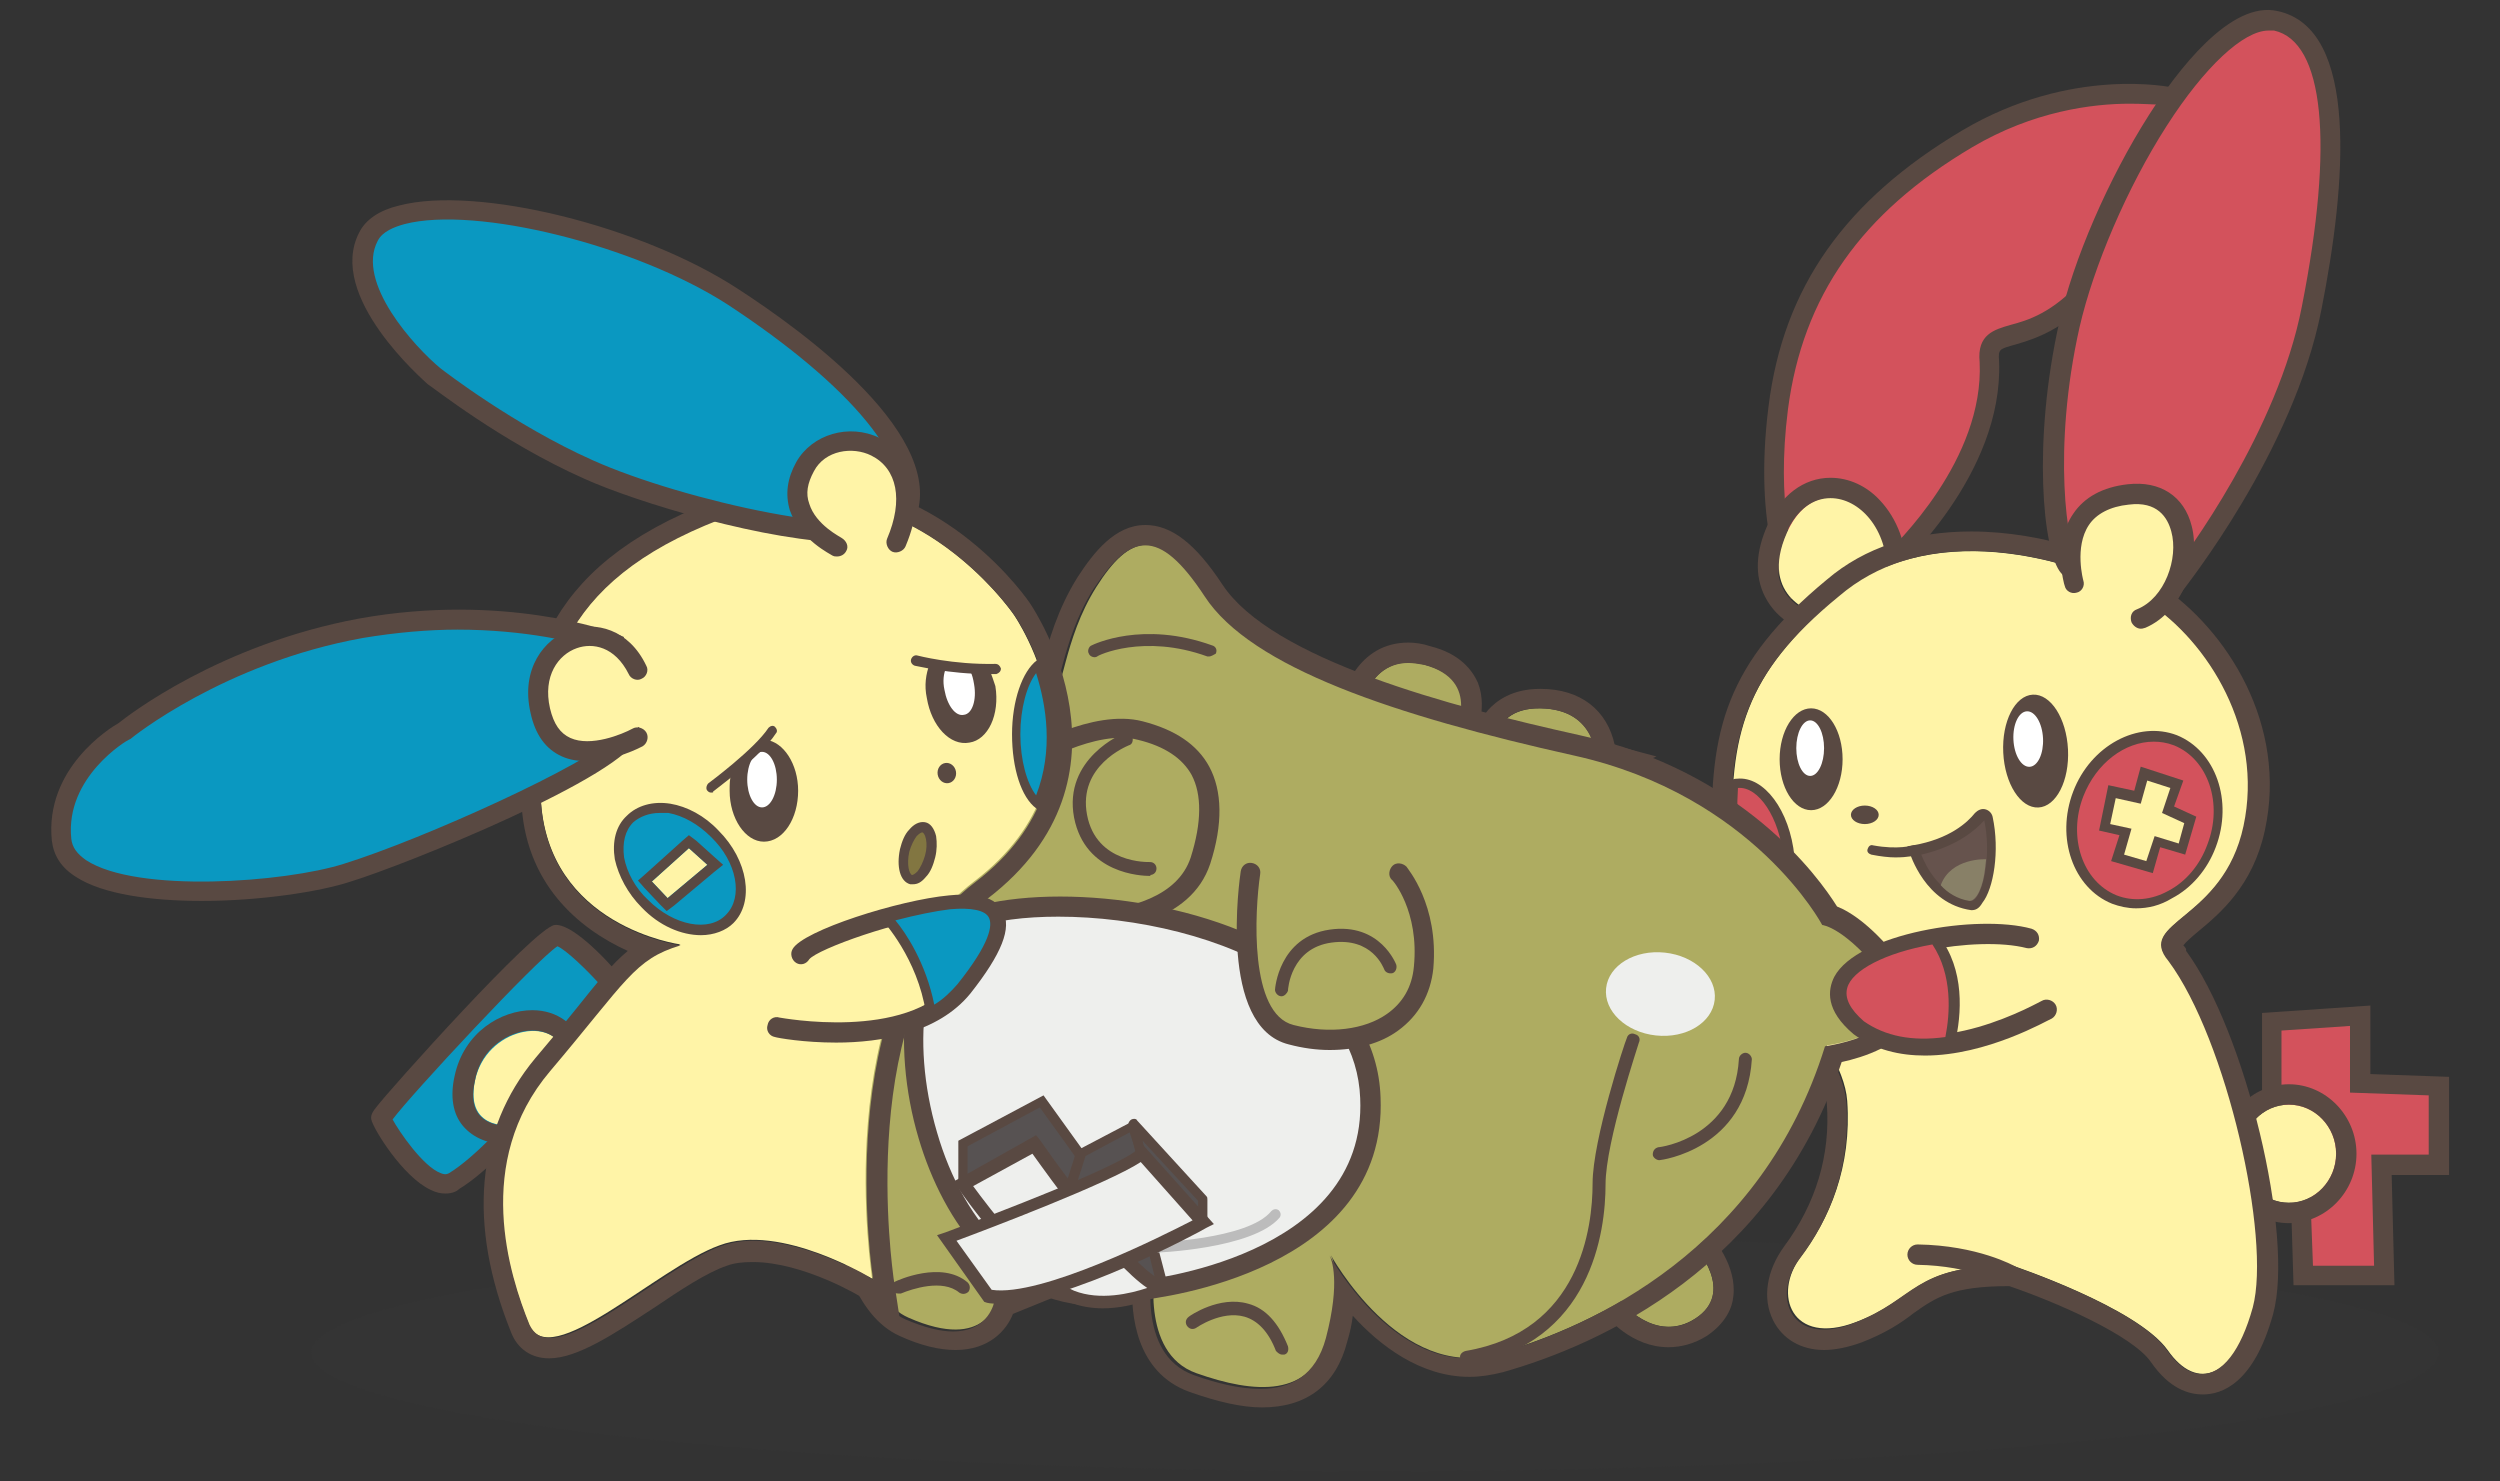 <?xml version="1.0" encoding="utf-8"?>
<!-- Generator: Adobe Illustrator 21.0.0, SVG Export Plug-In . SVG Version: 6.00 Build 0)  -->
<svg version="1.1" id="Layer_1" xmlns="http://www.w3.org/2000/svg" xmlns:xlink="http://www.w3.org/1999/xlink" x="0px" y="0px"
	 viewBox="0 0 270 160" style="enable-background:new 0 0 270 160;" xml:space="preserve">
<rect x="0" y="0" width="270" height="160" fill="#333333" stroke="none"/>
<style type="text/css">
	.st0{opacity:0.22;fill:#3A3A3A;}
	.st1{fill:#0A98C1;}
	.st2{fill:#594942;}
	.st3{fill:#FFF4A7;}
	.st4{fill:#D3525C;}
	.st5{fill:#AEAC61;}
	.st6{fill:#827641;}
	.st7{fill:#FFFFFF;}
	.st8{fill:#66534D;}
	.st9{fill:#EEEFED;}
	.st10{fill:#575252;}
	.st11{fill:#888067;}
	.st12{fill:#BCBCBC;}
</style>
<g>
	<ellipse class="st0" cx="148.5" cy="146.1" rx="114.9" ry="12.8"/>
	<g>
		<g>
			<path class="st1" d="M66.7,106.7c0,0-5.1-5.9-6.6-5.7c-1.5,0.2-19,19.1-18.9,19.8s4.9,8.6,7.9,6.8c2.9-1.8,6.8-6.1,6.8-6.1
				S67.3,107.4,66.7,106.7z"/>
			<path class="st2" d="M48.1,128.9c-0.5,0-1-0.1-1.6-0.4c-3-1.4-6.2-6.6-6.4-7.6c-0.1-0.5,0.2-0.9,0.6-1.4
				c1.2-1.6,17-19.3,19.2-19.6c1.7-0.2,5.1,3.1,7.5,6c0.7,0.8,1.2,1.4-10.8,16.2c-0.2,0.2-4,4.5-7,6.3
				C49.3,128.7,48.8,128.9,48.1,128.9z M42.4,120.9c0.7,1.3,3.3,5.1,5.2,5.8c0.5,0.2,0.7,0.1,0.9,0c2.8-1.7,6.5-5.9,6.5-5.9
				c4.5-5.6,9.4-12,10.4-13.8c-2.1-2.4-4.4-4.5-5.2-4.8C57.9,103.7,44.4,118.2,42.4,120.9z M60.4,102"/>
		</g>
		<g>
			<path class="st3" d="M55.9,121.5c0,0-5.8,1-4.6-4.8c1.2-5.7,8.6-7.1,9.7-3C62.1,117.8,55.9,121.5,55.9,121.5z"/>
			<path class="st2" d="M57.5,111.3c1.6,0,3,0.8,3.5,2.4c1.2,4.1-5.1,7.8-5.1,7.8s-0.4,0.1-0.9,0.1c-1.6,0-4.7-0.5-3.7-4.9
				C51.9,113.2,55,111.3,57.5,111.3 M57.5,109.1L57.5,109.1c-3.4,0-7.4,2.4-8.4,7.1c-0.5,2.2-0.2,4.1,0.9,5.4c1.1,1.3,2.8,2,4.9,2
				c0.7,0,1.1-0.1,1.2-0.1l0.4-0.1l0.3-0.2c0.8-0.5,7.6-4.7,6.1-10.2C62.3,110.7,60.2,109.1,57.5,109.1L57.5,109.1z"/>
		</g>
		<g>
			<path class="st4" d="M203.8,61.2c0,0,11.6-10.2,11.1-22.1c-0.4-4.4,4.2-0.8,10.9-8.1s8.9-20.5,8.9-20.5s-10.6-2.4-22.2,4.5
				c-11.6,6.9-18.8,15.7-20.4,29s1.9,19.4,1.9,19.4L203.8,61.2z"/>
			<path class="st2" d="M193.4,64.7L193,64c-0.2-0.3-3.7-6.6-2-20.1c1.6-12.9,8.3-22.3,20.9-29.8c11.8-7,22.6-4.7,23-4.6l1,0.2
				l-0.2,1c-0.1,0.6-2.4,13.6-9.2,21c-3.7,4-6.8,4.9-8.8,5.5c-1.8,0.5-1.9,0.5-1.8,1.8c0.5,12.3-11,22.6-11.5,23l-0.2,0.2
				L193.4,64.7z M230,11.2c-4,0-10.4,0.8-17,4.7C201,23,194.7,32,193.1,44.2c-1.3,10.3,0.6,16.1,1.4,18l8.8-2
				c1.5-1.4,11-10.6,10.5-21.1c-0.3-3,1.6-3.5,3.3-4c1.9-0.5,4.6-1.3,7.8-4.9c5.3-5.8,7.7-15.6,8.4-18.9
				C232.7,11.3,231.5,11.2,230,11.2z"/>
		</g>
		<g>
			<path class="st3" d="M196.3,66.3c0,0-6.5-1.6-3.3-8.8s11.1-3.3,10.9,4.4C203.6,69.7,196.3,66.3,196.3,66.3z"/>
			<path class="st2" d="M197.7,53.8c3.1,0,6.2,3.3,6.1,8.2c-0.1,4.1-2.3,5.1-4.3,5.1c-1.7,0-3.3-0.7-3.3-0.7s-6.5-1.6-3.3-8.8
				C194.1,54.9,195.9,53.8,197.7,53.8 M197.7,51.6L197.7,51.6c-2.9,0-5.4,1.9-6.8,5.1c-1.3,2.9-1.4,5.5-0.3,7.7
				c1.4,2.8,4.1,3.7,4.9,4c0.5,0.2,2.2,0.8,4,0.8c3.9,0,6.3-2.7,6.4-7.2c0.1-3.1-1-6-2.9-8C201.6,52.5,199.7,51.6,197.7,51.6
				L197.7,51.6z"/>
		</g>
		<g>
			<polygon class="st4" points="245.4,119.3 245.4,110.4 254.9,109.8 254.9,117 263.4,117.3 263.4,125.8 257.2,125.8 257.5,137.7 
				248.7,137.7 248.5,128.7 			"/>
			<path class="st2" d="M258.6,138.8h-10.9l-0.3-9.9l-3.1-9.7v-9.8l11.7-0.8v7.4l8.5,0.3v10.6h-6.2L258.6,138.8z M249.8,136.7h6.6
				l-0.3-12h6.2v-6.4l-8.5-0.3v-7.2l-7.4,0.5v7.7l3.1,9.6L249.8,136.7z"/>
		</g>
		<g>
			<ellipse class="st3" cx="247.2" cy="124.6" rx="5.1" ry="5.3"/>
			<path class="st2" d="M247.2,119.3c2.8,0,5.1,2.4,5.1,5.3c0,2.9-2.3,5.3-5.1,5.3c-2.8,0-5.1-2.4-5.1-5.3
				C242.1,121.7,244.4,119.3,247.2,119.3 M247.2,117.1c-4,0-7.3,3.4-7.3,7.5c0,4.1,3.3,7.5,7.3,7.5c4,0,7.3-3.4,7.3-7.5
				C254.5,120.5,251.2,117.1,247.2,117.1L247.2,117.1z"/>
		</g>
		<g>
			<path class="st3" d="M217.4,136.7c0,0,13.4,4.5,16.7,9.1c3.2,4.6,7.3,3,9.3-4.6c2-7.5-2.8-28.9-9.1-37.4
				c-3.7-4.3,5.9-4.3,8.1-14.6c2.2-10.3-3.8-19.9-10.4-24.2c-6.6-4.3-22.9-9.4-33.3-0.8s-11.9,15.3-11.6,26.6
				c0.3,11.3,11.9,21,12.4,28.1s-1.9,12.7-5,16.8c-3.1,4.1-1,9.7,5.9,7.1C207.1,140.3,206.6,136.6,217.4,136.7z"/>
			<path class="st2" d="M212.9,59.5c7.6,0,15.1,2.9,19,5.5c6.6,4.3,12.6,13.9,10.4,24.2c-2.2,10.3-11.7,10.3-8.1,14.6
				c6.3,8.5,11.1,29.9,9.1,37.4c-1.3,4.7-3.3,7.2-5.5,7.2c-1.3,0-2.6-0.9-3.8-2.6c-3.2-4.6-16.7-9.1-16.7-9.1c-0.1,0-0.2,0-0.3,0
				c-10.5,0-10,3.6-16.8,6.2c-1.2,0.5-2.3,0.7-3.2,0.7c-4.2,0-5.2-4.3-2.6-7.7c3.1-4.1,5.5-9.7,5-16.8c-0.5-7.2-12.1-16.8-12.4-28.1
				c-0.3-11.3,1.2-18.1,11.6-26.6C202.8,60.8,207.9,59.5,212.9,59.5 M212.9,57.4v2.2V57.4c-6.2,0-11.5,1.7-15.6,5.2
				c-10.9,9-12.7,16.3-12.4,28.3c0.2,7,4.2,13.1,7.6,18.6c2.4,3.7,4.6,7.1,4.8,9.7c0.4,5.6-1.2,10.8-4.6,15.4
				c-1.9,2.6-2.4,5.6-1.2,8c1,2,3,3.2,5.5,3.2c1.2,0,2.6-0.3,4-0.8c2.6-1,4.3-2.1,5.7-3.2c2.4-1.7,4.2-2.9,10.3-2.9
				c5,1.7,13.3,5.3,15.3,8.2c2,2.9,4.1,3.5,5.6,3.5c2,0,5.5-1.1,7.6-8.7c2.3-8.5-3-30.5-9.4-39.2l0-0.1l0-0.1
				c-0.1-0.2-0.2-0.3-0.3-0.4c0.3-0.4,1-1,1.6-1.5c2.3-1.9,5.9-4.9,7.2-10.9c2.5-11.4-4.1-21.7-11.3-26.5
				C228.8,60.3,220.8,57.4,212.9,57.4L212.9,57.4z"/>
		</g>
		<g>
			<path class="st4" d="M193.2,92.5c-0.5-4.6-3-8.2-5.6-7.9c-0.2,0-0.3,0-0.5,0.1c-0.1,1.9-0.1,4-0.1,6.2c0.1,3.6,1.4,7.1,3.1,10.4
				C192.3,100.3,193.7,96.7,193.2,92.5z"/>
			<path class="st2" d="M189.9,101.9l-0.2-0.4c-2-3.9-3-7.3-3.1-10.6c-0.1-2.4,0-4.4,0.1-6.2l0-0.4l0.4-0.1c0.2-0.1,0.4-0.1,0.5-0.1
				c2.9-0.3,5.7,3.4,6.2,8.4l0,0c0.5,4.4-1,8.3-3.5,9.3L189.9,101.9z M187.7,85.1c-0.1,1.7-0.1,3.5-0.1,5.7c0.1,3,1,6.1,2.7,9.7
				c1.7-1.1,2.7-4.4,2.3-7.9l0,0C192.2,88.3,189.9,84.9,187.7,85.1C187.7,85.1,187.7,85.1,187.7,85.1z"/>
		</g>
		<g>
			<path class="st5" d="M175,140.5c0,0,3.7,4.7,8.1,1.9c4.4-2.8,0-7.7,0-7.7l-6.2,1.9L175,140.5z"/>
			<path class="st2" d="M183.1,134.7c0,0,4.4,4.8,0,7.7c-1,0.7-2,0.9-2.9,0.9c-3,0-5.2-2.8-5.2-2.8l1.9-3.9L183.1,134.7
				 M183.8,132.3l-1.3,0.4l-6.2,1.9l-0.9,0.3l-0.4,0.8l-1.9,3.9l-0.6,1.2l0.8,1.1c0.3,0.4,2.9,3.6,6.9,3.6c1.4,0,2.8-0.4,4.1-1.2
				c2.1-1.4,2.8-3.1,2.9-4.3c0.4-3.3-2.2-6.3-2.5-6.6L183.8,132.3L183.8,132.3z"/>
		</g>
		<g>
			<path class="st5" d="M172.5,82.2c-0.1,0,0.1-5.6-6.1-5.7c-6.3-0.1-5.1,6.3-5.1,6.3l-4.2-3.5c0,0,3.3-5.8-3.2-7.5
				c-6.4-1.7-7.2,5.9-7.2,5.9s15.6,8.6,15.9,8.6C162.9,86.4,172.5,82.2,172.5,82.2z"/>
			<path class="st2" d="M152.1,71.6c0.5,0,1.1,0.1,1.7,0.2c6.4,1.7,3.2,7.5,3.2,7.5l4.2,3.5c0,0-1.1-6.3,5-6.3c0,0,0.1,0,0.1,0
				c6.3,0.1,6,5.6,6.1,5.7c0,0-9.6,4.2-9.9,4.2h0c-0.3,0-15.9-8.6-15.9-8.6S147.3,71.6,152.1,71.6 M152.1,69.4
				c-5.4,0-7.3,5.3-7.6,8.1l-0.2,1.4l1.3,0.7c16.1,8.8,16.2,8.9,16.8,8.9l0.1,0h0.1c0.6,0,0.8,0,10.8-4.4l5.5-2.4l-4.5-1.2
				c-0.8-3.8-3.7-6.1-8-6.1l-0.1,0h0c-3,0-4.7,1.3-5.6,2.3c-0.4,0.5-0.7,0.9-0.9,1.4c0.3-1.3,0.4-2.9-0.2-4.4
				c-0.6-1.3-1.9-3.1-5.1-3.9C153.6,69.5,152.8,69.4,152.1,69.4L152.1,69.4z"/>
		</g>
		<g>
			<path class="st5" d="M143.7,135.5c0,0,7.5,13.8,18,10.7c10.5-3,28.8-11.4,35.6-33.3c0,0,11-1.5,6.6-7.2c-4.3-5.7-6.9-5.9-6.9-5.9
				s-7.4-13.9-26.8-18.3s-34.9-9.6-39.9-17.2c-5-7.7-8.3-6.6-11.9-0.9s-3.6,11.9-5,12.3c-1.4,0.4-22,37.1-22,37.1
				s-1.9,25.7,6.7,29.5c8.6,3.8,9.6-2,9.6-2l10.6-4.3l6.5,0.6c0,0-1.8,9.5,4.4,11.7s12.5,2.8,14.3-4
				C145.1,137.7,143.7,135.5,143.7,135.5z"/>
			<path class="st2" d="M123.7,58.9c1.9,0,3.9,1.7,6.4,5.5c5,7.7,20.6,12.9,39.9,17.2c19.4,4.3,26.8,18.3,26.8,18.3s2.5,0.2,6.9,5.9
				c4.3,5.7-6.6,7.2-6.6,7.2c-6.8,21.9-25.1,30.3-35.6,33.3c-1,0.3-2,0.4-3,0.4c-8.5,0-14.4-10.2-14.9-11.1c0,0,0-0.1,0-0.1
				s0,0,0,0.1c0.2,0.4,1.2,2.8-0.4,8.9c-1.1,4.1-3.8,5.5-7.1,5.5c-2.2,0-4.7-0.6-7.2-1.5c-6.3-2.3-4.4-11.7-4.4-11.7l-6.5-0.6
				l-10.6,4.3c0,0-0.5,3.3-4.5,3.3c-1.3,0-3-0.4-5.1-1.3c-8.6-3.8-6.7-29.5-6.7-29.5s20.6-36.7,22-37.1c1.4-0.4,1.4-6.6,5-12.3
				C120.1,60.6,121.8,58.9,123.7,58.9 M123.7,56.7L123.7,56.7c-3.3,0-5.6,3-7.3,5.6c-2.2,3.5-3.2,7.1-3.8,9.5
				c-0.2,0.8-0.5,1.7-0.6,2.2c-1,0.7-3.1,3.7-12.1,19.4c-5.3,9.1-10.4,18.3-10.5,18.4l-0.2,0.4l0,0.5c-0.2,2.8-1.7,27.3,8,31.6
				c2.2,1,4.2,1.5,6,1.5c3.6,0,5.5-2.1,6.2-3.9l9.1-3.7l3.8,0.3c-0.2,3.5,0.4,9.7,6.1,11.8c3.1,1.1,5.7,1.7,7.9,1.7
				c4.8,0,8-2.4,9.2-7.1c0.3-1,0.5-1.9,0.6-2.8c2.9,3.2,7.3,6.6,12.6,6.6c1.2,0,2.4-0.2,3.6-0.5c10.6-3,29.2-11.4,36.6-33.5
				c2.3-0.5,6.5-1.8,7.8-4.8c0.5-1.2,0.7-3.2-1.1-5.6c-3.2-4.2-5.7-5.8-7.2-6.4c-2-3.2-10.2-14.6-27.8-18.5
				c-14-3.1-33.3-8.2-38.6-16.3C129.1,58.7,126.5,56.7,123.7,56.7L123.7,56.7z"/>
		</g>
		<g>
			<path class="st3" d="M73.5,102c0,0-14.5-1.9-15.1-15.9s2.7-24.2,21-30.7s30.1,11,30.1,11s11.6,16.7-4.3,28.8s-11,42.9-11,42.9
				s-9.9-6.1-16.5-3.6c-6.7,2.4-18.4,13.9-20.6,8.5c-2.2-5.4-6.1-17.6,2.2-27.4S68.5,103.4,73.5,102z"/>
			<path class="st2" d="M87.5,54c13.6,0,22.1,12.5,22.1,12.5s11.6,16.7-4.3,28.8s-11,42.9-11,42.9s-6.9-4.2-13-4.2
				c-1.2,0-2.4,0.2-3.5,0.6c-5.4,2-14.1,9.9-18.4,9.9c-1,0-1.7-0.4-2.2-1.4c-2.2-5.4-6.1-17.6,2.2-27.4s9.1-12.1,14.1-13.6
				c0,0-14.5-1.9-15.1-15.9s2.7-24.2,21-30.7C82.3,54.4,85,54,87.5,54 M87.5,51.9L87.5,51.9c-2.9,0-5.9,0.5-8.8,1.6
				c-19.4,6.8-23,18-22.4,32.8c0.3,9.1,6.2,14,11.5,16.4c-1.7,1.4-3.3,3.4-5.7,6.4c-1.2,1.5-2.6,3.2-4.3,5.2
				c-6.4,7.7-7.3,17.9-2.6,29.6c0.7,1.8,2.2,2.8,4.1,2.8c3.1,0,7.1-2.7,11.4-5.5c2.8-1.9,5.7-3.8,7.8-4.5c0.8-0.3,1.7-0.4,2.8-0.4
				c5.5,0,11.8,3.8,11.9,3.9l4,2.4l-0.7-4.6c0-0.3-4.5-29.7,10.1-40.9c17.3-13.2,4.9-31.5,4.8-31.7C111,64.7,102.1,51.9,87.5,51.9
				L87.5,51.9z"/>
		</g>
		<g>
			<path class="st1" d="M13.4,78.9c0,0-7.5,4.2-6.7,11.7c0.8,7.5,23.5,5.9,30.8,3.6c7.3-2.3,29.4-11.6,30.4-15.1
				c-4.6-3.2-1.9-9.8-1.9-9.8s-11.5-4.4-27-1.6C23.5,70.6,13.4,78.9,13.4,78.9z"/>
			<path class="st2" d="M21.8,97.3c-5.4,0-10.7-0.7-13.6-2.6c-1.6-1-2.4-2.3-2.6-3.9c-0.8-7.8,6.3-12.2,7.2-12.7
				c1-0.8,10.9-8.5,26-11.3c15.6-2.8,27.1,1.4,27.6,1.6l1,0.4l-0.4,1c-0.1,0.2-2.3,5.8,1.6,8.5l0.6,0.4l-0.2,0.7
				c-1.3,4.4-25.5,14.1-31.1,15.8C34.6,96.3,28.1,97.3,21.8,97.3z M49.4,68c-3.1,0-6.6,0.3-10.2,0.9c-15,2.7-25,10.8-25.1,10.9
				l-0.2,0.1c-0.1,0-6.9,4-6.2,10.7c0.1,0.9,0.6,1.6,1.6,2.3c5.5,3.6,21.5,2.4,27.8,0.4c8.7-2.7,26.5-10.8,29.3-13.8
				c-2.9-2.6-2.7-6.8-1.9-9.4C62.4,69.4,56.8,68,49.4,68z"/>
		</g>
		<g>
			<path class="st1" d="M46.9,40.6c0,0-10.4-8.9-7.1-15.1c3.2-6.2,26.8-1.7,39.4,6.5s21.5,17.5,18.6,23.8c-3,4.5-25.3-1.1-34.3-5.1
				S46.9,40.6,46.9,40.6z"/>
			<path class="st2" d="M91.8,58.6c-8.8,0-23.2-4.4-28.7-6.9c-9-4-16.5-10-16.9-10.2l0,0c-0.4-0.4-11-9.5-7.4-16.4
				c0.7-1.4,2.2-2.4,4.3-2.9c8.4-2.2,26.2,2.2,36.6,9c7.1,4.6,23.1,16.2,19,25.2l-0.1,0.2C97.6,58,95.1,58.6,91.8,58.6z M47.6,39.8
				c0.4,0.3,7.9,6.1,16.4,9.9c9.8,4.4,30.3,8.9,32.9,5.6C99,50.2,92,41.7,78.6,32.9c-9.9-6.4-27.2-10.7-34.9-8.7
				c-1.1,0.3-2.4,0.8-2.9,1.8C38.4,30.5,44.8,37.5,47.6,39.8z"/>
		</g>
		<g>
			
				<ellipse transform="matrix(0.232 -0.973 0.973 0.232 -13.577 167.148)" class="st6" cx="99.1" cy="92.2" rx="2.9" ry="1.4"/>
			<path class="st2" d="M98.6,95.5c-0.1,0-0.2,0-0.3,0c-1.1-0.3-1.5-1.9-1.1-3.8c0.2-0.8,0.5-1.6,1-2.1c0.5-0.6,1.1-0.9,1.7-0.8
				c0.6,0.1,1,0.7,1.2,1.5c0.1,0.7,0.1,1.5-0.1,2.3c-0.2,0.8-0.5,1.6-1,2.1C99.5,95.3,99.1,95.5,98.6,95.5z M99.6,89.9
				c-0.1,0-0.3,0.1-0.6,0.4c-0.3,0.4-0.6,1-0.8,1.7c-0.3,1.4,0,2.4,0.3,2.5c0.1,0,0.3-0.1,0.6-0.4c0.3-0.4,0.6-1,0.8-1.7v0
				c0.2-0.7,0.2-1.3,0.1-1.8C99.9,90.1,99.7,89.9,99.6,89.9C99.6,89.9,99.6,89.9,99.6,89.9z"/>
		</g>
		<path class="st2" d="M82.7,79.9c-0.4,0.9-1.1,1.7-2.1,2.1c-0.4,0.6-0.9,1.1-1.6,1.5c-0.2,0.6-0.2,1.2-0.2,1.9c0,3,1.7,5.5,3.7,5.5
			c2.1,0,3.7-2.5,3.7-5.5C86.2,82.5,84.6,80.1,82.7,79.9z"/>
		<g>
			
				<ellipse transform="matrix(0.707 -0.707 0.707 0.707 -44.831 79.44)" class="st1" cx="73.5" cy="93.8" rx="5.4" ry="7.6"/>
			<path class="st2" d="M75.7,101c-2.1,0-4.5-1-6.4-3c-1.5-1.5-2.5-3.4-2.9-5.2c-0.3-1.9,0.1-3.6,1.3-4.7c1.1-1.1,2.8-1.6,4.7-1.3
				c1.8,0.3,3.7,1.3,5.2,2.9c3.2,3.2,3.9,7.7,1.6,10C78.4,100.5,77.1,101,75.7,101z M71.2,87.8c-1.1,0-2.1,0.4-2.8,1
				c-0.9,0.9-1.2,2.2-1,3.8c0.3,1.6,1.2,3.3,2.6,4.6c2.8,2.8,6.6,3.5,8.4,1.6c1.9-1.9,1.2-5.7-1.6-8.4c-1.4-1.4-3-2.3-4.6-2.6
				C71.9,87.8,71.6,87.8,71.2,87.8z"/>
		</g>
		<path class="st2" d="M106.9,72.4c-0.3,0.1-0.7,0.1-1,0.1c-0.8,0-1.6-0.1-2.4-0.3c-0.4-0.1-0.7-0.2-1.1-0.2c-0.2,0-0.3,0-0.5,0
			c-0.5,0-1-0.1-1.5-0.3c-0.4,1.1-0.6,2.3-0.3,3.7c0.5,3,2.5,5.2,4.6,4.8c2-0.3,3.3-3,2.8-6.1C107.3,73.5,107.1,72.9,106.9,72.4z"/>
		<ellipse class="st7" cx="82.3" cy="84.2" rx="1.6" ry="3"/>
		<ellipse class="st2" cx="195.6" cy="82" rx="3.4" ry="5.5"/>
		<ellipse class="st7" cx="195.5" cy="80.8" rx="1.5" ry="3"/>
		
			<ellipse transform="matrix(0.999 -4.919977e-02 4.919977e-02 0.999 -3.723 10.911)" class="st2" cx="219.8" cy="81.1" rx="3.5" ry="6.1"/>
		
			<ellipse transform="matrix(0.999 -4.919977e-02 4.919977e-02 0.999 -3.659 10.873)" class="st7" cx="219" cy="79.8" rx="1.6" ry="3"/>
		<path class="st7" d="M104.8,72.5c-0.4,0-0.9-0.1-1.3-0.2c-0.4-0.1-0.7-0.2-1.1-0.2c-0.1,0-0.1,0-0.2,0c-0.3,0.6-0.4,1.5-0.2,2.4
			c0.3,1.7,1.2,2.9,2.1,2.7c0.9-0.1,1.4-1.6,1.1-3.3C105.1,73.3,105,72.9,104.8,72.5z"/>
		<ellipse transform="matrix(0.987 -0.163 0.163 0.987 -12.225 17.736)" class="st2" cx="102.2" cy="83.5" rx="1" ry="1.1"/>
		<g>
			<polygon class="st3" points="70.4,95.2 72.1,97 76.4,93.4 74.4,91.6 			"/>
			<path class="st2" d="M74.4,91.6l2,1.8L72.1,97l-1.7-1.8L74.4,91.6 M74.4,90.2l-0.7,0.6l-4,3.6l-0.8,0.7l0.7,0.8l1.7,1.8l0.7,0.7
				l0.8-0.6l4.3-3.6l1-0.8l-0.9-0.8l-2-1.8L74.4,90.2L74.4,90.2z"/>
		</g>
		<g>
			<path class="st4" d="M234.6,63.4c0,0,11.9-14.9,15-30.1c3-15.2,3.4-29.5-3.8-31.1s-19.3,19.4-22.2,32.8s-1.5,24.5,0,26.2
				S234.6,63.4,234.6,63.4z"/>
			<path class="st2" d="M235.1,64.5l-0.6,0c-2.4-0.1-10.2-0.7-11.9-2.6c-2-2.3-3.1-14.2-0.2-27.1c1.5-6.7,5.3-15.5,9.7-22.4
				c3-4.7,8.8-12.4,13.9-11.2c8.8,1.9,7.4,18.7,4.7,32.3c-3,15.3-14.7,29.9-15.2,30.6L235.1,64.5z M245,3.3c-2.7,0-6.9,3.9-11,10.3
				c-4.3,6.7-7.9,15.2-9.4,21.7c-3,13.3-1.3,24-0.2,25.2c0.6,0.7,5,1.5,9.8,1.8c2-2.5,11.8-15.8,14.4-29.2c3.5-17.7,2.4-28.6-3-29.8
				C245.4,3.3,245.2,3.3,245,3.3z"/>
		</g>
		<g>
			<path class="st3" d="M217.2,137.7c0,0-3.8-2.2-10.1-2.3"/>
			<path class="st2" d="M217.2,138.8c-0.2,0-0.4,0-0.5-0.1c-0.1,0-3.8-2-9.6-2.1c-0.6,0-1.1-0.5-1.1-1.1c0-0.6,0.5-1.1,1.1-1.1
				c6.5,0.1,10.4,2.3,10.6,2.4c0.5,0.3,0.7,0.9,0.4,1.5C217.9,138.6,217.6,138.8,217.2,138.8z"/>
		</g>
		<g>
			<path class="st3" d="M221,109c0,0-12.4,7.4-20.2,1.8c-8.5-7.3,10.9-11.5,18.3-9.5"/>
			<path class="st2" d="M207.9,114c-2.7,0-5.4-0.6-7.7-2.3c-3.1-2.6-2.8-4.8-2.1-6.2c2.5-4.7,15.5-6.8,21.3-5.2
				c0.6,0.2,0.9,0.7,0.8,1.3c-0.2,0.6-0.7,0.9-1.3,0.8c-5.4-1.4-17,0.7-18.8,4.1c-0.2,0.4-0.8,1.5,1.5,3.5c7,5,18.8-1.9,18.9-1.9
				c0.5-0.3,1.2-0.1,1.5,0.4c0.3,0.5,0.1,1.2-0.4,1.5C221.1,110.2,214.6,114,207.9,114z"/>
		</g>
		<g>
			
				<ellipse transform="matrix(0.363 -0.932 0.932 0.363 65.113 272.291)" class="st4" cx="231.6" cy="88.5" rx="9.2" ry="7.7"/>
			<path class="st2" d="M230.7,98.1c-0.9,0-1.8-0.2-2.6-0.5c-4.2-1.7-6.1-7.1-4.2-12.1c1.9-5,7-7.7,11.2-6.1
				c4.2,1.7,6.1,7.1,4.2,12.1c-0.9,2.4-2.6,4.4-4.7,5.5C233.3,97.8,232,98.1,230.7,98.1z M232.6,80.1c-3.1,0-6.2,2.3-7.6,5.9
				c-1.7,4.4-0.1,9.2,3.6,10.7c1.8,0.7,3.8,0.5,5.6-0.5c1.9-1,3.4-2.8,4.2-5l0,0c1.7-4.4,0.1-9.2-3.6-10.7
				C234,80.2,233.3,80.1,232.6,80.1z"/>
		</g>
		<g>
			<polygon class="st3" points="229.6,89.8 228.7,92.6 232.1,93.6 233.1,90.9 235.7,91.7 236.6,88.5 234.2,87.4 235.2,84.7 
				231.6,83.5 230.9,86.1 228.2,85.5 227.4,89.3 			"/>
			<path class="st2" d="M232.5,94.3L228,93l0.9-2.8l-2.2-0.5l1-4.9l2.8,0.6l0.7-2.6l4.6,1.5l-1,2.8l2.4,1.1l-1.2,4.1l-2.7-0.8
				L232.5,94.3z M229.4,92.3l2.4,0.7l0.9-2.7l2.6,0.8l0.6-2.2l-2.4-1.1l0.9-2.7l-2.5-0.8l-0.7,2.5l-2.7-0.6l-0.6,2.8l2.3,0.5
				L229.4,92.3z"/>
		</g>
		<ellipse class="st2" cx="201.4" cy="88" rx="1.5" ry="1"/>
		<g>
			<path class="st8" d="M206.8,91.9c0,0,1.5,5.2,6.2,5.9c1.5,0,2.8-5,1.8-9.4c-0.1-0.4-0.7-0.6-1-0.2
				C212.9,89.3,210.9,91.1,206.8,91.9z"/>
			<path class="st2" d="M212.9,98.3c-5-0.7-6.6-6.1-6.7-6.3l-0.2-0.6l0.6-0.1c4-0.7,5.9-2.5,6.7-3.5c0.3-0.3,0.7-0.5,1.1-0.4
				c0.4,0.1,0.7,0.4,0.8,0.8c0.8,3.7,0.1,7.8-1.1,9.3C213.7,98.2,213.3,98.3,212.9,98.3z M207.5,92.3c0.5,1.3,2.1,4.5,5.5,5
				c0,0,0.2-0.1,0.4-0.3c1-1.3,1.6-5.1,0.9-8.4C213.4,89.6,211.4,91.4,207.5,92.3z"/>
		</g>
		<path class="st2" d="M204.7,92.6c-0.7,0-1.6-0.1-2.6-0.3c-0.3-0.1-0.5-0.3-0.4-0.6c0.1-0.3,0.3-0.5,0.6-0.4c2.7,0.5,4.3,0,4.3,0
			c0.3-0.1,0.6,0.1,0.7,0.3c0.1,0.3-0.1,0.6-0.3,0.7C206.9,92.4,206.1,92.6,204.7,92.6z"/>
		<path class="st2" d="M114.6,100.8c-3.9,0-6.9-0.5-7.3-0.6l0.4-2.1c0.2,0,18.1,3,20.9-5.5c1.2-3.8,1.2-6.8,0.1-8.9
			c-1-1.8-2.9-3.1-5.8-3.8c-4.5-1.2-11.3,2.9-11.4,3l-1.1-1.8c0.3-0.2,7.6-4.6,13-3.2c3.5,0.9,5.9,2.5,7.2,4.9
			c1.4,2.6,1.5,6.2,0.1,10.5C128.6,99.6,120.7,100.8,114.6,100.8z"/>
		<g>
			<path class="st5" d="M118.1,70.2c0,0,5.2-2.6,12.5,0"/>
			<path class="st2" d="M130.6,70.9c-0.1,0-0.2,0-0.2,0c-6.9-2.5-11.9-0.1-11.9,0c-0.3,0.2-0.8,0-0.9-0.3c-0.2-0.3,0-0.8,0.3-0.9
				c0.2-0.1,5.5-2.7,13,0c0.4,0.1,0.6,0.5,0.4,0.9C131.1,70.7,130.8,70.9,130.6,70.9z"/>
		</g>
		<g>
			<path class="st5" d="M179.2,124.6c0,0,8.7-1,9.3-10.2"/>
			<path class="st2" d="M179.2,125.3c-0.3,0-0.7-0.3-0.7-0.6c0-0.4,0.2-0.7,0.6-0.8c0.3,0,8.2-1.1,8.7-9.5c0-0.4,0.4-0.7,0.7-0.7
				c0.4,0,0.7,0.4,0.7,0.7C188.6,124.1,179.4,125.3,179.2,125.3C179.3,125.3,179.2,125.3,179.2,125.3z"/>
		</g>
		<g>
			<path class="st5" d="M158.4,146.6c13.1-2.2,14.3-14.1,14.3-18.8c0-4.7,3.6-15.5,3.6-15.5"/>
			<path class="st2" d="M158.4,147.3c-0.3,0-0.6-0.2-0.7-0.6c-0.1-0.4,0.2-0.7,0.6-0.8c12.4-2.1,13.7-13.4,13.7-18.1
				c0-4.7,3.5-15.3,3.7-15.7c0.1-0.4,0.5-0.6,0.9-0.4c0.4,0.1,0.6,0.5,0.4,0.9c0,0.1-3.6,10.7-3.6,15.3c0,5.1-1.5,17.2-14.9,19.5
				C158.5,147.3,158.5,147.3,158.4,147.3z"/>
		</g>
		<g>
			<path class="st5" d="M128.8,142.8c0,0,6.7-4.9,9.7,2.8"/>
			<path class="st2" d="M138.5,146.3c-0.3,0-0.5-0.2-0.7-0.4c-0.8-2.1-2-3.3-3.4-3.7c-2.5-0.7-5.2,1.2-5.2,1.2
				c-0.3,0.2-0.7,0.2-1-0.2c-0.2-0.3-0.2-0.7,0.2-1c0.1-0.1,3.3-2.3,6.4-1.4c1.9,0.5,3.3,2.1,4.3,4.6c0.1,0.4,0,0.8-0.4,0.9
				C138.6,146.3,138.5,146.3,138.5,146.3z"/>
		</g>
		<g>
			<path class="st9" d="M123.1,139.4c0,0,25.7-2.2,24.9-20.8s-31.3-23.4-43.4-19.4C92.5,103.3,99.2,145.4,123.1,139.4z"/>
			<path class="st2" d="M118.5,141c-10.2,0-16.6-8.9-19.3-18.1c-3-10.1-1.9-22.4,5.1-24.7c8.8-2.9,25.8-1.3,36,5.7
				c5.5,3.8,8.6,8.8,8.8,14.6c0.8,18.8-24,21.7-25.8,21.9C121.6,140.8,120,141,118.5,141z M114.3,99c-3.6,0-6.9,0.4-9.4,1.3
				c-5,1.7-6.7,11.8-3.7,22c2.8,9.7,10,19,21.6,16l0.2,0c0.2,0,24.7-2.4,23.9-19.7c-0.2-5.1-2.9-9.5-7.9-12.9
				C132.5,101.2,122.6,99,114.3,99z"/>
		</g>
		<g>
			<path class="st5" d="M121.7,79.9c0,0-6.1,2.4-4.9,8.3s7.5,5.7,7.5,5.7"/>
			<path class="st2" d="M124.2,94.6c-0.9,0-7-0.2-8.2-6.3c-1.2-6.4,5.3-9.1,5.4-9.1c0.4-0.1,0.8,0,0.9,0.4c0.1,0.4,0,0.8-0.4,0.9
				c-0.2,0.1-5.5,2.2-4.5,7.5c1,5.3,6.6,5.1,6.8,5.1c0.4,0,0.7,0.3,0.7,0.7c0,0.4-0.3,0.7-0.7,0.7C124.3,94.6,124.3,94.6,124.2,94.6
				z"/>
		</g>
		<path class="st5" d="M149.7,91.8c0,0-2.1-4.6-6.2-4.9c-2.5-0.2-4.5,0.9-6.1,3.3c-0.1,0.1-0.1,0.2-0.1,0.2l-0.9-0.6
			c0,0,0.1-0.1,0.1-0.1c1.8-2.7,4.1-4,7-3.8c4.7,0.3,7,5.3,7.1,5.5L149.7,91.8z"/>
		<g>
			<polygon class="st10" points="104,127.8 104,123.5 112.5,118.9 116.6,124.6 122.4,121.6 123.3,124.6 116.6,131.2 			"/>
			<path class="st2" d="M116.8,131.8l-13.3-3.5v-5.1l9.2-4.9l4.1,5.7l5.9-3.1l1.3,4L116.8,131.8z M104.6,127.4l11.9,3.1l6.2-6.1
				l-0.7-2.1l-5.6,3l-4.1-5.7l-7.8,4.2V127.4z"/>
		</g>
		<g>
			<path class="st3" d="M223.9,63c0,0-2.5-8.7,5.9-9.6c8.4-0.9,7.2,11.1,1.4,13.4"/>
			<path class="st2" d="M231.2,67.9c-0.4,0-0.8-0.3-1-0.7c-0.2-0.6,0-1.2,0.6-1.4c3-1.2,4.5-5.5,3.7-8.4c-0.4-1.5-1.5-3.3-4.6-2.9
				c-2,0.2-3.5,1-4.3,2.2c-1.6,2.4-0.6,6-0.6,6c0.2,0.6-0.2,1.2-0.7,1.3c-0.6,0.2-1.2-0.2-1.3-0.7c-0.1-0.2-1.3-4.6,0.9-7.8
				c1.2-1.8,3.2-2.9,5.9-3.2c3.5-0.4,6.1,1.3,6.9,4.5c1,3.8-1,9.3-5,11C231.4,67.9,231.3,67.9,231.2,67.9z"/>
		</g>
		<g>
			<path class="st3" d="M68.9,79.6c0,0-8.8,4.9-10.5-2.9s7.2-11.2,10.5-4.5"/>
			<path class="st2" d="M63.4,82.2c-0.9,0-1.8-0.1-2.7-0.5c-1.8-0.8-2.9-2.4-3.4-4.7c-1.1-4.8,1.5-8,4.3-9c2.7-0.9,6.3-0.1,8.2,3.9
				c0.3,0.5,0,1.2-0.5,1.4c-0.5,0.3-1.2,0-1.4-0.5c-1.5-3-3.9-3.4-5.6-2.8c-2,0.7-3.7,3-2.9,6.5c0.4,1.7,1.1,2.7,2.2,3.2
				c2.2,1,5.6-0.4,6.7-1c0.5-0.3,1.2-0.1,1.5,0.4c0.3,0.5,0.1,1.2-0.4,1.5C69.2,80.7,66.4,82.2,63.4,82.2z"/>
		</g>
		<g>
			<path class="st3" d="M90.4,59.1c0,0-6.5-3.1-3.4-8.7c3-5.5,14.5-2.7,9.9,8.2"/>
			<path class="st2" d="M90.4,60.1c-0.2,0-0.3,0-0.5-0.1c-0.1-0.1-3.5-1.7-4.6-4.9c-0.5-1.7-0.3-3.4,0.7-5.2c1.7-3,5.7-4.2,9-2.6
				c3,1.4,5.5,5.3,2.8,11.7c-0.2,0.5-0.9,0.8-1.4,0.6c-0.5-0.2-0.8-0.9-0.6-1.4c1.8-4.2,1.1-7.6-1.7-9c-2-1-5-0.6-6.2,1.7
				c-0.7,1.3-0.9,2.4-0.5,3.5c0.7,2.3,3.4,3.6,3.5,3.7c0.5,0.3,0.8,0.9,0.5,1.4C91.2,59.9,90.8,60.1,90.4,60.1z"/>
		</g>
		
			<rect x="113.9" y="126.1" transform="matrix(0.303 -0.953 0.953 0.303 -39.759 198.835)" class="st2" width="4.2" height="1.1"/>
		<g>
			<polyline class="st10" points="130,132.3 130,129.5 122.5,121.3 123.3,124.9 			"/>
			<path class="st2" d="M130.5,132.3h-1.1v-2.6l-6-6.5l0.4,1.6l-1,0.3l-0.9-3.6c-0.1-0.2,0.1-0.5,0.3-0.6c0.2-0.1,0.5-0.1,0.6,0.1
				l7.5,8.2c0.1,0.1,0.1,0.2,0.1,0.4V132.3z"/>
		</g>
		<g>
			<polygon class="st10" points="125.6,139 124.3,134 120.3,135.1 121.9,138.4 			"/>
			<path class="st2" d="M125.6,139.5C125.5,139.5,125.5,139.5,125.6,139.5l-3.8-0.6c-0.2,0-0.3-0.1-0.4-0.3l-1.6-3.3
				c-0.1-0.1-0.1-0.3,0-0.5c0.1-0.1,0.2-0.3,0.3-0.3l4-1.2c0.1,0,0.3,0,0.4,0.1c0.1,0.1,0.2,0.2,0.3,0.3l1.3,5c0,0.2,0,0.4-0.1,0.5
				C125.9,139.5,125.7,139.5,125.6,139.5z M122.2,137.9l2.6,0.4l-0.9-3.7l-2.9,0.8L122.2,137.9z"/>
		</g>
		<g>
			<path class="st5" d="M135,94.3c0,0-2.4,15.8,4.4,17.5c6.9,1.7,13.7-0.7,14.3-7.3c0.6-6.5-2.6-10.2-2.6-10.2"/>
			<path class="st2" d="M143.6,113.4c-1.4,0-2.9-0.2-4.4-0.6c-7.7-1.9-5.3-18-5.2-18.7c0.1-0.6,0.6-1,1.2-0.9c0.6,0.1,1,0.6,0.9,1.2
				c-0.6,4.1-1.2,15.1,3.6,16.3c3.9,1,7.7,0.5,10.1-1.2c1.7-1.2,2.7-2.9,2.9-5.1c0.6-6-2.3-9.4-2.4-9.4c-0.4-0.4-0.3-1.1,0.1-1.5
				c0.4-0.4,1.1-0.3,1.5,0.1c0.1,0.2,3.5,4.1,2.9,11c-0.3,2.8-1.6,5.1-3.8,6.7C149.1,112.7,146.5,113.4,143.6,113.4z"/>
		</g>
		<g>
			<path class="st5" d="M150.2,104.4c0,0-1.4-4.1-6.5-3.4c-5,0.7-5.3,5.9-5.3,5.9"/>
			<path class="st2" d="M138.4,107.6C138.3,107.6,138.3,107.6,138.4,107.6c-0.4,0-0.7-0.4-0.7-0.7c0-0.1,0.4-5.7,5.9-6.5
				c5.5-0.8,7.2,3.8,7.2,3.8c0.1,0.4-0.1,0.8-0.4,0.9c-0.4,0.1-0.8-0.1-0.9-0.4c-0.1-0.2-1.3-3.5-5.7-2.9c-4.4,0.6-4.7,5-4.7,5.2
				C139,107.3,138.7,107.6,138.4,107.6z"/>
		</g>
		<ellipse transform="matrix(0.107 -0.994 0.994 0.107 53.482 274.1)" class="st9" cx="179.3" cy="107.3" rx="4.5" ry="5.9"/>
		<g>
			<path class="st4" d="M208.9,101.4c-7.1,1.2-13.6,4.6-8.1,9.4c2.9,2.1,6.4,2.3,9.7,1.8C211.2,109.7,211.6,104.9,208.9,101.4z"/>
			<path class="st2" d="M207.8,113.4c-2.9,0-5.3-0.7-7.3-2.1c-1.9-1.6-2.7-3.3-2.2-4.8c1-3.7,8.3-5.3,10.5-5.6l0.4-0.1l0.2,0.3
				c2.8,3.6,2.5,8.4,1.7,11.7l-0.1,0.4l-0.4,0.1C209.7,113.3,208.7,113.4,207.8,113.4z M208.7,102c-5.1,0.9-8.7,2.8-9.2,4.7
				c-0.3,1.1,0.3,2.3,1.8,3.6c2.3,1.6,5.2,2.2,8.8,1.7C210.6,109.5,210.9,105.3,208.7,102z"/>
		</g>
		<g>
			<path class="st3" d="M76.8,85.1c0,0,5-3.7,6.7-6.2"/>
			<path class="st2" d="M76.8,85.6c-0.2,0-0.3-0.1-0.4-0.2c-0.2-0.2-0.1-0.6,0.1-0.8c0,0,5-3.7,6.5-6c0.2-0.2,0.5-0.3,0.7-0.1
				c0.2,0.2,0.3,0.5,0.1,0.7c-1.6,2.5-6.6,6.1-6.8,6.3C77.1,85.6,76.9,85.6,76.8,85.6z"/>
		</g>
		<g>
			<path class="st3" d="M98.9,71.4c0,0,3.8,1,8.6,0.9"/>
			<path class="st2" d="M106.8,72.8c-4.4,0-7.8-0.9-8-0.9c-0.3-0.1-0.5-0.4-0.4-0.7c0.1-0.3,0.4-0.5,0.7-0.4c0,0,3.8,1,8.4,0.9
				c0.3,0,0.5,0.2,0.6,0.5c0,0.3-0.2,0.5-0.5,0.6C107.3,72.8,107,72.8,106.8,72.8z"/>
		</g>
		<g>
			<path class="st3" d="M84,110.9c0,0,14.2,2.8,19.9-4.3s4.4-9.4-1.3-8.9c-5.7,0.5-15.3,3.9-16,5.3"/>
			<path class="st2" d="M90.3,112.6c-3.5,0-6.3-0.5-6.6-0.6c-0.6-0.1-1-0.7-0.8-1.3c0.1-0.6,0.7-1,1.3-0.8c0.1,0,13.7,2.6,18.8-3.9
				c3.8-4.8,3.5-6.3,3.3-6.6c-0.1-0.2-0.7-0.8-3.7-0.6c-5.5,0.5-14.3,3.7-15.2,4.8c-0.3,0.5-0.9,0.7-1.4,0.4c-0.5-0.3-0.7-1-0.4-1.5
				c1.1-2,11.5-5.3,16.9-5.8c2-0.2,4.8-0.2,5.8,1.7c1,1.8-0.1,4.6-3.5,8.9C101.3,111.6,95.1,112.6,90.3,112.6z"/>
		</g>
		<g>
			<path class="st1" d="M95.7,99.1c0,0,3.8,4.1,4.8,10.3c1.3-0.7,2.4-1.6,3.3-2.7c5.6-7.2,4.4-9.4-1.3-8.9
				C100.6,97.9,98.1,98.4,95.7,99.1z"/>
			<path class="st2" d="M100.1,110.2l-0.1-0.8c-0.9-5.9-4.6-9.9-4.7-10l-0.6-0.6l0.9-0.2c1.8-0.5,4.5-1.2,6.9-1.4
				c2.9-0.3,4.6,0.2,5.3,1.4c0.9,1.6-0.3,4.2-3.5,8.3c-0.9,1.1-2.1,2.1-3.5,2.9L100.1,110.2z M96.7,99.4c1.1,1.3,3.3,4.6,4.2,9.1
				c1-0.6,1.8-1.4,2.5-2.2c3.6-4.5,3.8-6.4,3.4-7.2c-0.4-0.8-1.9-1.1-4.2-0.9C101,98.4,99,98.8,96.7,99.4z"/>
		</g>
		<path class="st11" d="M214.5,92.8c0,0-3.8-0.2-4.9,2.8c0.7,0.8,1.8,1.5,3.1,1.7c0.8,0,1.5-1.6,1.7-3.6L214.5,92.8z"/>
		<g>
			<path class="st5" d="M97,139c0,0,4.6-2.2,7.1,0"/>
			<path class="st2" d="M97,139.7c-0.3,0-0.5-0.1-0.6-0.4c-0.2-0.3,0-0.8,0.3-0.9c0.2-0.1,5-2.3,7.8,0.1c0.3,0.3,0.3,0.7,0.1,1
				c-0.3,0.3-0.7,0.3-1,0.1c-1.8-1.5-5.1-0.4-6.3,0.1C97.2,139.7,97.1,139.7,97,139.7z"/>
		</g>
		<path class="st12" d="M124.5,135.3c-0.3,0-0.5-0.2-0.5-0.5c0-0.3,0.2-0.5,0.5-0.6c0.1,0,10.3-0.3,12.8-3.4
			c0.2-0.2,0.5-0.3,0.8-0.1c0.2,0.2,0.3,0.5,0.1,0.8C135.3,134.9,124.9,135.3,124.5,135.3C124.5,135.3,124.5,135.3,124.5,135.3z"/>
		<g>
			<path class="st9" d="M104,127.8l7.7-4.3c0,0,10.1,14.8,13.9,15.5c0,0-5.4,2.8-9.8,0.9C111.3,138.1,104,127.8,104,127.8z"/>
			<path class="st2" d="M119.1,141.3c-1.2,0-2.5-0.2-3.7-0.7c-4.6-1.9-11.7-11.9-12-12.4l-0.4-0.6l8.9-5l0.4,0.5
				c3.9,5.6,10.9,14.7,13.4,15.2l2,0.4l-1.8,0.9C125.7,139.7,122.6,141.3,119.1,141.3z M105.1,128.1c1.6,2.2,7.4,9.8,10.9,11.3
				c2.8,1.1,6.1,0.3,7.9-0.3c-4-2.7-10.6-12-12.4-14.5L105.1,128.1z"/>
		</g>
		<g>
			<path class="st9" d="M123.3,124.6l6.7,7.4c0,0-17.1,9.2-23.3,7.9l-4.4-6.2C102.3,133.7,120.7,126.9,123.3,124.6z"/>
			<path class="st2" d="M108,140.8c-0.5,0-1,0-1.4-0.1l-0.3-0.1l-5.1-7.2l0.9-0.3c5.1-1.9,18.8-7.1,20.8-9l0.5-0.5l7.7,8.6l-0.8,0.4
				C129.7,133,115.1,140.8,108,140.8z M107.1,139.3c5.3,0.8,18.4-5.8,21.7-7.5l-5.6-6.3c-3.5,2.3-16.4,7.2-19.9,8.5L107.1,139.3z"/>
		</g>
		<g>
			<path class="st1" d="M112.2,71.8c-1.4,1-2.4,4-2.4,7.5c0,3.5,1,6.5,2.4,7.5C114.6,81.2,113.6,75.7,112.2,71.8z"/>
			<path class="st2" d="M112.4,87.7l-0.5-0.4c-1.6-1.2-2.6-4.3-2.6-8c0-3.6,1.1-6.8,2.7-8l0.6-0.4l0.2,0.7c1.4,3.8,2.5,9.6,0,15.5
				L112.4,87.7z M111.9,72.7c-1,1.3-1.7,3.8-1.7,6.6c0,2.8,0.7,5.3,1.7,6.6C113.8,81,113,76.2,111.9,72.7z"/>
		</g>
	</g>
</g>
</svg>
